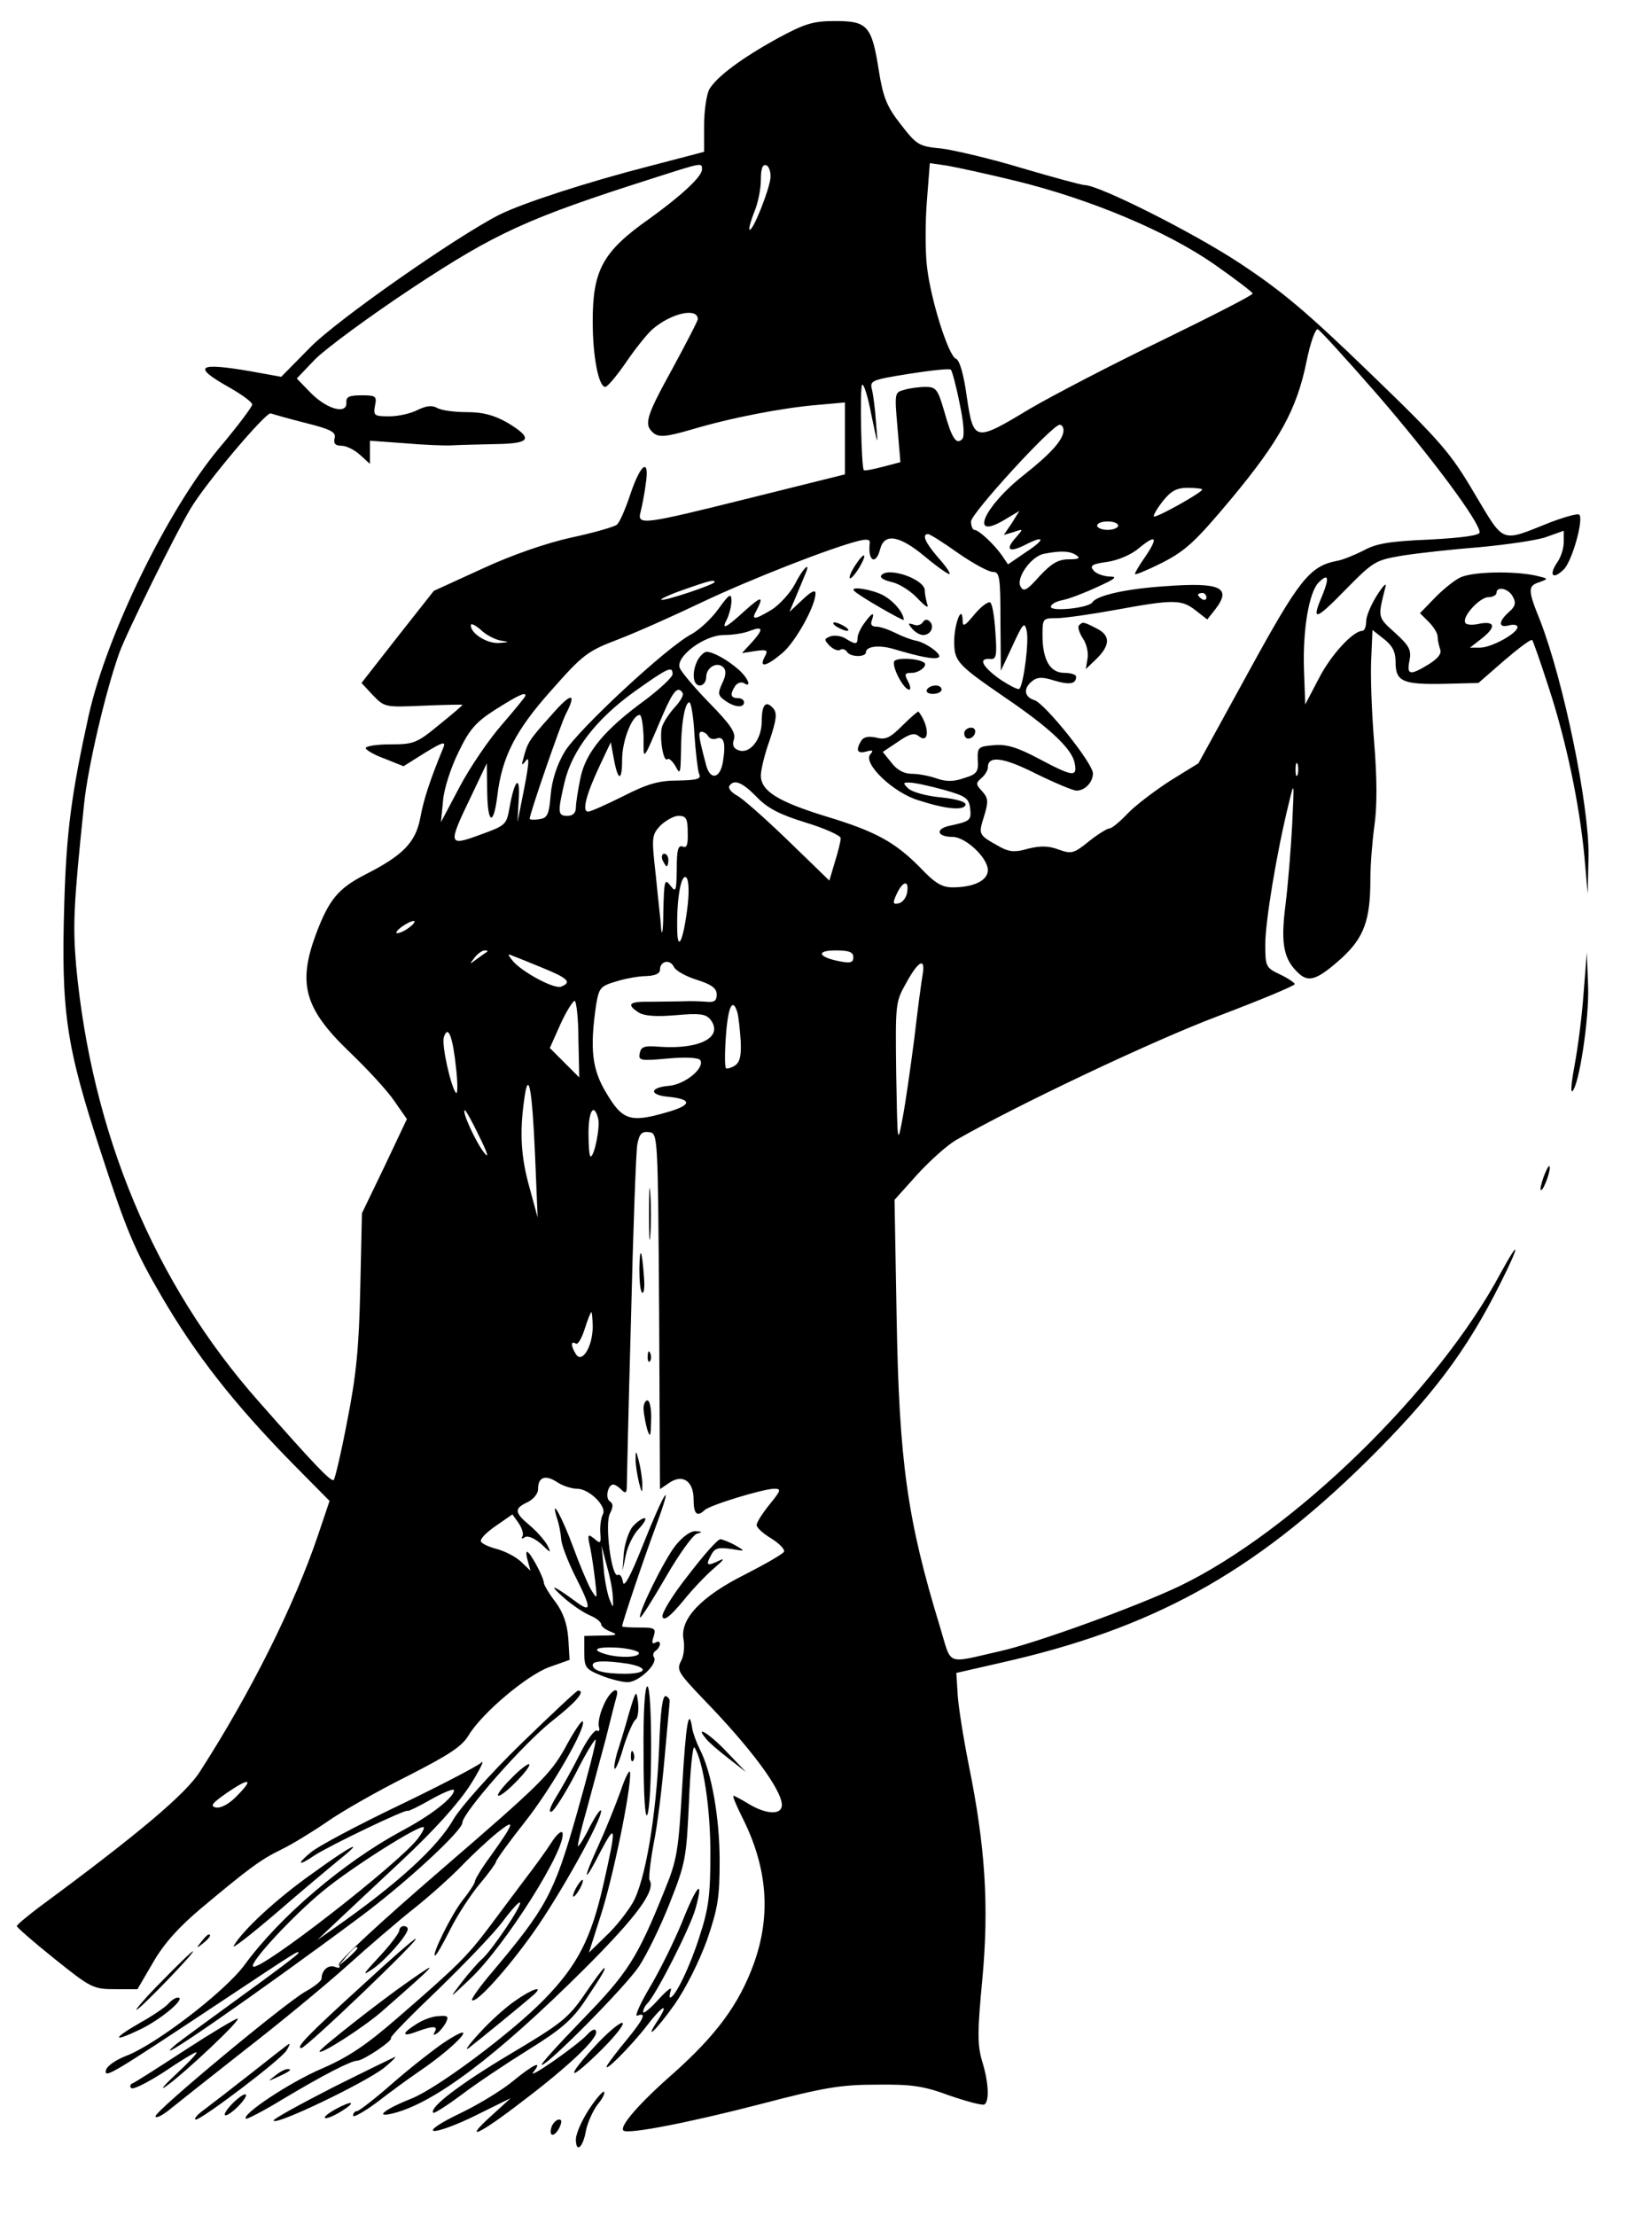 <?xml version="1.0" standalone="no"?>
<!DOCTYPE svg PUBLIC "-//W3C//DTD SVG 20010904//EN"
 "http://www.w3.org/TR/2001/REC-SVG-20010904/DTD/svg10.dtd">
<svg version="1.0" xmlns="http://www.w3.org/2000/svg"
 width="393pt" height="527pt" viewBox="0 0 393 527"
 preserveAspectRatio="xMidYMid meet">
<g transform="translate(0,527) scale(0.1,-0.1)"
fill="#000000" stroke="none">
<path d="M1850 5179 c-85 -47 -145 -91 -163 -122 -6 -12 -12 -50 -12 -85 l0
-63 -130 -34 c-148 -38 -302 -88 -358 -116 -105 -54 -387 -251 -450 -316 l-68
-69 -72 13 c-127 22 -141 12 -52 -38 30 -17 55 -35 55 -41 0 -5 -35 -52 -79
-104 -122 -146 -267 -443 -310 -635 -41 -186 -53 -277 -58 -444 -8 -263 4
-341 87 -595 61 -187 80 -232 144 -342 81 -139 172 -255 309 -395 l91 -92 -28
-83 c-56 -165 -159 -372 -280 -560 -33 -53 -147 -149 -383 -323 -29 -22 -53
-42 -53 -45 0 -3 40 -38 90 -78 86 -69 92 -72 144 -72 l53 0 38 65 c26 45 62
84 113 127 116 97 142 116 191 140 25 12 74 42 109 66 34 24 120 73 190 108
100 51 131 71 147 98 32 53 139 143 192 162 l48 17 -3 51 c-3 36 -12 61 -30
86 -15 19 -27 40 -28 45 0 14 -33 75 -40 75 -3 0 -2 -10 2 -23 l6 -22 -23 22
c-13 12 -39 25 -58 30 -19 5 -36 13 -37 18 -2 6 14 22 36 37 l39 27 15 -21 c8
-12 12 -26 9 -31 -4 -6 -1 -7 6 -2 7 4 23 -3 38 -16 24 -23 25 -23 15 -3 -7
12 -25 33 -42 47 -37 31 -37 40 -5 55 14 7 25 20 25 31 0 29 17 35 45 17 13
-9 35 -16 48 -16 29 0 72 -43 61 -61 -4 -8 -7 -27 -6 -43 2 -26 1 -28 -14 -15
-16 13 -17 11 -10 -21 4 -19 9 -55 12 -80 5 -44 5 -44 -10 -20 -8 14 -27 59
-42 100 -26 71 -56 126 -39 70 5 -14 9 -36 10 -50 1 -14 16 -53 33 -87 40 -79
40 -90 0 -60 -52 38 -66 43 -28 9 19 -17 47 -36 63 -43 15 -6 27 -16 27 -21 0
-5 10 -13 23 -18 18 -7 15 -9 -20 -9 l-43 -1 0 -39 c0 -36 3 -40 40 -55 22 -9
51 -16 63 -16 26 0 72 43 63 59 -4 5 -2 12 4 16 5 3 10 11 10 16 0 6 -5 7 -11
3 -8 -4 -9 0 -4 15 6 19 3 21 -34 21 -23 0 -41 1 -41 3 0 8 53 165 80 237 45
122 21 86 -31 -45 -29 -73 -45 -102 -47 -87 -2 12 -7 20 -12 17 -15 -9 -32
122 -19 146 8 16 8 23 0 29 -12 7 -5 40 8 40 4 0 12 -5 19 -12 9 -9 12 -9 13
3 0 7 4 187 10 399 5 212 12 400 15 418 5 27 11 32 28 30 21 -3 21 -3 24 -426
l2 -423 22 15 c32 22 58 4 58 -39 0 -35 8 -43 26 -26 12 12 140 51 166 51 17
0 16 -4 -11 -37 -17 -21 -31 -43 -31 -49 0 -7 16 -21 36 -33 19 -12 32 -26 29
-31 -4 -6 -46 -30 -93 -54 -104 -52 -155 -106 -146 -154 3 -16 1 -40 -6 -52
-11 -21 -6 -28 52 -89 113 -116 188 -217 188 -253 0 -24 -36 -23 -78 2 -18 11
-35 20 -37 20 -3 0 6 -22 20 -50 61 -120 70 -234 28 -350 -35 -96 -89 -169
-191 -260 -80 -70 -129 -126 -119 -136 9 -10 157 19 327 63 149 39 190 46 275
46 84 1 112 -3 174 -26 41 -14 78 -24 83 -21 12 8 10 53 -6 104 -11 38 -11 70
1 195 16 174 7 315 -33 511 -13 66 -25 142 -26 168 l-3 48 105 24 c361 81 599
212 869 477 157 155 239 263 320 425 47 93 48 111 1 25 -149 -279 -494 -615
-765 -745 -101 -48 -340 -135 -425 -154 -133 -30 -115 -37 -144 58 -78 255
-97 393 -103 734 l-5 281 53 59 c29 32 71 70 93 83 141 81 467 236 624 295
100 38 182 72 182 76 0 3 -16 14 -35 23 -34 16 -35 19 -35 72 0 53 27 218 56
335 13 54 13 54 8 -50 -3 -58 -10 -144 -16 -192 -12 -94 -4 -130 32 -163 24
-22 45 -14 102 37 53 49 68 90 68 188 0 36 5 94 10 130 6 43 6 110 -1 195 -6
72 -9 161 -7 198 l3 69 28 -22 c20 -16 27 -30 27 -55 0 -46 18 -53 116 -51
l81 2 62 54 c34 29 63 51 66 48 2 -2 20 -53 39 -112 42 -128 73 -277 85 -401
l8 -90 2 91 c1 121 -59 413 -115 558 -30 74 -30 83 -1 92 21 8 21 8 -8 15 -54
12 -155 10 -183 -5 -15 -8 -42 -30 -60 -49 l-34 -35 21 -21 c12 -12 21 -27 21
-35 0 -8 3 -21 6 -30 4 -10 -5 -22 -28 -36 -44 -27 -52 -25 -45 9 5 25 0 35
-34 66 -42 38 -42 35 -23 110 3 11 -6 2 -20 -20 -14 -22 -26 -50 -26 -62 0
-13 -4 -23 -9 -23 -22 0 -75 -57 -104 -114 l-32 -61 -3 84 c-3 94 12 183 35
206 23 23 26 12 9 -30 -27 -63 -18 -62 54 12 68 69 72 71 137 82 38 6 120 15
184 20 63 6 134 16 157 24 l42 15 0 -27 c0 -15 -7 -37 -16 -49 -20 -30 -10
-41 15 -17 20 17 49 120 38 131 -3 4 -34 -5 -69 -18 -120 -48 -108 -52 -180
68 -57 97 -80 124 -248 286 -151 146 -209 195 -312 263 -111 73 -334 185 -368
185 -7 0 -73 18 -148 40 -76 23 -162 43 -193 47 -53 5 -58 8 -96 57 -33 42
-42 64 -52 126 -17 109 -27 120 -104 120 -53 0 -72 -6 -137 -41z m-180 -312
c0 -17 -50 -63 -125 -117 -111 -78 -135 -122 -135 -244 0 -84 14 -156 30 -156
5 0 27 26 49 58 21 31 49 66 62 78 44 39 109 54 109 25 0 -4 -27 -56 -60 -117
-64 -116 -69 -134 -45 -154 13 -10 29 -9 88 8 97 29 218 52 300 59 l67 6 0
-85 0 -86 -225 -56 c-257 -64 -270 -66 -261 -33 3 12 9 41 12 65 10 64 -11 52
-36 -22 -12 -36 -26 -69 -33 -74 -7 -5 -55 -19 -107 -30 -59 -13 -141 -41
-212 -74 l-116 -53 -86 -109 -86 -110 27 -29 c28 -29 29 -29 121 -25 50 2 92
3 92 2 0 -2 -25 -23 -56 -48 -52 -43 -60 -46 -115 -46 -32 0 -59 -4 -59 -9 0
-4 20 -16 45 -25 l45 -18 51 32 c41 25 50 28 44 13 -31 -75 -47 -123 -55 -167
-11 -59 -41 -90 -132 -136 -64 -33 -86 -60 -117 -143 -43 -117 -26 -176 79
-277 43 -41 92 -94 108 -118 l30 -43 -53 -112 -54 -112 -4 -180 c-3 -142 -10
-208 -31 -314 -14 -74 -29 -137 -32 -140 -6 -6 -46 36 -179 187 -248 280 -397
638 -434 1037 -8 96 -6 143 19 383 9 88 51 268 84 360 16 45 133 282 169 342
36 61 180 231 191 227 6 -2 44 -13 84 -23 60 -15 72 -22 68 -36 -3 -13 2 -18
17 -18 11 0 31 -10 44 -22 l23 -21 0 27 0 28 83 -6 c45 -4 96 -6 112 -5 17 1
63 2 103 3 85 1 92 13 29 51 -32 18 -58 25 -96 25 -29 0 -61 4 -71 10 -13 7
-26 5 -47 -5 -15 -8 -45 -15 -67 -15 -36 0 -38 2 -34 25 5 23 2 25 -32 25 -30
0 -37 -4 -36 -17 2 -29 -45 -17 -84 22 l-34 35 44 46 c25 25 129 102 232 170
197 130 273 165 568 259 122 39 120 39 120 22z m163 -19 c-2 -28 -43 -131 -50
-124 -2 2 3 21 11 41 9 21 16 55 16 77 0 27 4 38 13 35 6 -2 11 -16 10 -29z
m587 -9 c174 -43 354 -118 468 -197 50 -35 92 -67 92 -70 0 -4 -98 -54 -217
-112 -120 -58 -260 -131 -313 -162 -131 -79 -134 -79 -150 28 -7 52 -17 88
-26 91 -18 7 -61 144 -69 221 -4 35 -4 104 0 154 l7 90 42 -6 c22 -4 97 -20
166 -37z m859 -510 c126 -146 241 -300 241 -325 0 -7 -42 -13 -119 -17 -93 -4
-127 -9 -157 -26 -22 -11 -51 -23 -65 -25 -64 -13 -89 -45 -210 -266 l-118
-215 -68 -42 c-37 -24 -83 -59 -101 -78 -18 -19 -37 -35 -43 -35 -5 0 -28 -14
-49 -31 -36 -29 -41 -30 -72 -19 -24 9 -43 9 -72 2 -30 -9 -44 -8 -65 3 -54
30 -54 29 -40 74 11 36 10 43 -5 60 -15 16 -15 19 -1 31 8 7 15 18 15 25 0 29
36 25 115 -15 45 -22 88 -40 96 -40 20 0 39 20 39 41 0 24 -114 166 -139 174
-25 8 -27 28 -6 45 12 10 24 11 52 2 37 -11 53 -9 53 9 0 5 -13 9 -28 9 -34 0
-52 31 -52 90 0 39 1 40 33 40 18 0 82 9 142 20 137 25 156 25 190 -2 l27 -21
19 24 c40 52 13 65 -120 55 -92 -6 -162 -22 -172 -38 -9 -14 -99 -23 -99 -11
0 6 12 13 28 16 15 3 52 17 82 31 44 20 50 25 29 25 -15 1 -32 7 -38 15 -9 11
-3 15 34 20 26 4 58 18 75 33 40 33 46 26 15 -20 -14 -20 -25 -38 -25 -42 0
-3 29 9 65 27 56 29 78 49 165 153 113 136 155 211 178 325 9 44 21 79 27 77
5 -2 70 -73 144 -158z m-996 -19 c10 -46 12 -79 6 -84 -14 -15 -25 2 -43 67
-15 51 -19 57 -44 57 -15 0 -38 -3 -51 -7 -23 -6 -23 -8 -16 -89 l7 -83 -42
-11 c-23 -6 -43 -10 -45 -8 -6 6 -10 197 -4 203 4 3 14 -29 22 -72 16 -76 16
-77 11 -18 -2 32 -7 69 -10 80 -5 20 1 22 88 36 51 8 96 13 100 10 3 -3 13
-40 21 -81z m247 -63 c0 -22 -28 -54 -95 -107 -95 -75 -130 -156 -47 -107 l37
22 -18 -29 -19 -28 24 7 c23 8 23 8 4 -14 -26 -29 -15 -36 24 -16 47 24 47 12
-1 -19 l-41 -28 -15 22 c-19 27 -55 60 -65 60 -4 0 -8 9 -8 20 0 19 193 230
211 230 5 0 9 -6 9 -13z m330 -141 c0 -7 -111 -69 -115 -64 -2 2 7 18 21 36
20 25 33 32 60 32 19 0 34 -2 34 -4z m-200 -86 c0 -5 -11 -10 -25 -10 -14 0
-25 5 -25 10 0 6 11 10 25 10 14 0 25 -4 25 -10z m-381 -65 c36 -25 73 -45 83
-45 16 0 18 -11 18 -117 l1 -118 28 60 c24 52 28 57 33 37 7 -24 -7 -130 -17
-140 -3 -3 -24 8 -48 24 -41 30 -51 50 -20 47 13 -1 15 9 11 63 -2 35 -7 67
-12 71 -4 4 -21 -8 -37 -27 -24 -29 -29 -32 -29 -15 -1 40 -20 -8 -20 -51 0
-47 8 -55 123 -134 103 -70 155 -119 163 -152 8 -37 -2 -36 -85 8 -51 27 -77
35 -107 32 -37 -3 -39 -5 -38 -35 2 -28 -2 -34 -32 -43 -25 -9 -43 -9 -66 -1
-17 6 -43 11 -59 11 -18 0 -35 9 -48 26 l-21 26 36 24 c27 19 39 22 49 14 27
-22 26 25 0 58 -1 1 -18 -13 -38 -33 -29 -29 -40 -35 -62 -29 -18 4 -30 2 -36
-7 -14 -23 -10 -32 12 -26 15 4 18 3 9 -7 -17 -22 55 -91 115 -109 65 -21 107
-25 112 -11 2 7 -20 14 -59 18 -34 3 -69 13 -77 21 -14 13 -13 15 4 14 11 0
47 -8 80 -17 53 -15 60 -20 63 -45 3 -28 0 -30 -51 -41 -33 -8 -27 -26 9 -26
31 0 84 -50 84 -79 0 -25 -34 -41 -84 -41 -25 0 -42 10 -76 46 -60 61 -106 87
-226 123 -113 35 -154 60 -154 97 0 13 9 51 21 84 16 48 18 64 9 75 -18 21
-28 10 -28 -31 0 -43 -29 -78 -55 -68 -12 4 -16 13 -11 26 5 16 -9 36 -59 87
-35 36 -67 74 -70 83 -10 27 59 78 105 78 20 0 48 4 62 10 32 12 33 4 4 -28
l-23 -25 32 5 c28 4 31 2 22 -14 -14 -27 4 -23 42 9 31 26 79 112 79 142 0 10
-11 4 -31 -15 l-31 -29 17 40 c9 22 19 46 22 53 12 29 -8 9 -26 -27 -11 -21
-36 -48 -54 -60 -43 -26 -51 -26 -37 -2 18 35 11 34 -30 -3 -45 -41 -55 -45
-40 -17 5 11 10 30 10 42 0 20 -5 17 -31 -19 -17 -24 -46 -50 -64 -60 -57 -29
-272 -229 -302 -280 -18 -30 -30 -67 -33 -102 -4 -48 -8 -55 -27 -58 -13 -2
-23 -1 -23 1 0 12 74 226 86 249 27 52 13 52 -33 -1 -55 -61 -58 -67 -67 -101
-6 -20 -5 -22 4 -10 11 16 9 -7 -10 -100 l-9 -45 3 54 c4 61 -10 48 -22 -20
-7 -40 -9 -42 -70 -64 -76 -28 -77 -24 -22 90 l38 80 1 -68 c1 -77 15 -82 24
-10 11 93 43 156 129 252 74 84 86 93 157 120 42 16 132 56 201 89 116 55 308
130 373 146 20 5 28 3 26 -6 -5 -43 15 -53 25 -13 10 38 46 32 107 -19 30 -25
56 -43 58 -41 2 3 -10 20 -28 40 -30 35 -39 55 -23 55 4 0 36 -20 71 -45z
m281 -5 c11 -7 7 -10 -17 -10 -25 0 -41 -9 -70 -40 -30 -34 -38 -38 -45 -25
-12 20 25 72 55 78 40 8 62 7 77 -3z m-860 -64 c0 -6 -123 -47 -127 -42 -2 2
22 13 54 24 62 22 73 24 73 18z m1899 -35 c8 -14 6 -23 -9 -36 -26 -23 -26
-39 0 -32 11 3 20 1 20 -4 0 -15 -62 -49 -89 -49 l-24 0 27 21 c35 27 34 43
-4 36 -16 -4 -32 -3 -34 2 -9 14 34 61 55 61 10 0 19 5 19 10 0 17 29 11 39
-9z m-729 -2 c0 -5 -4 -7 -10 -4 -5 3 -10 8 -10 11 0 2 5 4 10 4 6 0 10 -5 10
-11z m-1680 -102 c23 -4 23 -4 -4 -6 -29 -1 -66 23 -66 42 0 6 10 1 23 -10 12
-12 33 -23 47 -26z m410 -80 c0 -7 -29 -34 -63 -60 -98 -71 -143 -125 -156
-186 -6 -29 -11 -61 -11 -71 0 -13 -7 -20 -20 -20 -23 0 -24 7 -7 80 18 76 76
151 167 216 80 57 90 61 90 41z m24 -45 c3 -5 -6 -20 -18 -33 -13 -14 -27 -35
-31 -47 -7 -24 3 -87 13 -77 3 3 12 -5 19 -17 11 -21 12 -18 13 33 0 66 9 119
20 119 4 0 10 -35 12 -77 3 -43 8 -85 11 -93 6 -12 -3 -15 -50 -16 -46 0 -73
-8 -130 -37 -40 -20 -78 -37 -84 -37 -15 0 -5 40 28 110 l26 55 7 -38 c10 -55
20 -57 20 -3 0 45 24 106 42 106 4 0 8 -24 9 -52 0 -59 -4 -64 47 55 24 55 35
67 46 49z m-374 -6 c0 -3 -25 -33 -55 -68 -31 -35 -76 -101 -101 -148 l-45
-85 5 51 c2 28 19 80 37 116 26 54 41 71 88 101 54 34 71 42 71 33z m435 -97
c4 -6 13 -8 20 -5 17 6 22 -11 15 -54 -6 -41 -30 -47 -40 -10 -18 68 -20 80
-11 80 5 0 13 -5 16 -11z m1402 -91 c-3 -7 -5 -2 -5 12 0 14 2 19 5 13 2 -7 2
-19 0 -25z m-1287 -53 c26 -27 55 -42 117 -61 46 -14 83 -31 83 -37 0 -7 -6
-32 -14 -57 l-13 -44 -99 96 c-54 52 -109 101 -122 107 -12 7 -20 16 -17 22
11 17 31 9 65 -26z m-164 -84 c1 -30 -2 -38 -12 -34 -11 4 -14 -8 -14 -53 -1
-54 -2 -57 -15 -40 -14 18 -15 13 -17 -60 0 -43 -3 -63 -5 -44 -1 19 -8 77
-13 129 -10 90 -10 95 11 118 13 12 32 23 43 23 18 0 22 -6 22 -39z m0 -173
c-10 -86 -25 -117 -25 -53 -1 69 9 126 21 119 6 -4 8 -30 4 -66z m522 30 c-2
-13 -11 -24 -20 -26 -14 -3 -15 0 -5 22 15 32 30 34 25 4z m-1184 -83 c-10 -8
-23 -14 -29 -14 -5 0 -1 6 9 14 11 8 24 15 30 15 5 0 1 -7 -10 -15z m185 -58
c-2 -1 -13 -9 -24 -17 -19 -14 -19 -14 -6 3 7 9 18 17 24 17 6 0 8 -1 6 -3z
m871 -13 c0 -13 -7 -15 -32 -10 -52 10 -58 26 -10 26 32 0 42 -4 42 -16z
m-738 -26 c59 -24 69 -34 43 -44 -16 -7 -94 35 -116 62 -12 15 -12 17 1 11 8
-3 41 -16 72 -29z m366 -28 c35 -11 47 -20 47 -35 0 -15 -6 -19 -25 -17 -14 1
-38 2 -55 1 -16 0 -51 -1 -77 -1 -52 1 -59 -6 -28 -26 14 -8 41 -10 88 -6 55
5 70 3 81 -9 34 -42 -22 -73 -121 -66 -35 3 -43 0 -46 -15 -4 -18 1 -19 67
-13 43 4 73 2 77 -4 11 -19 -37 -58 -75 -61 -46 -4 -47 -22 -1 -26 58 -6 56
-20 -4 -37 -86 -25 -105 -19 -143 45 -35 57 -40 106 -25 210 7 41 10 45 47 56
22 7 55 13 73 13 21 1 32 6 32 15 0 21 24 26 33 7 4 -9 29 -23 55 -31z m537
13 c-3 -16 -12 -84 -20 -153 -9 -69 -21 -154 -28 -190 -12 -64 -12 -61 -15
106 -2 168 -2 171 24 217 29 53 46 61 39 20z m-819 -154 l2 -91 -35 35 -35 35
25 56 c14 31 30 56 34 56 4 0 9 -41 9 -91z m378 64 c3 -10 6 -40 8 -67 2 -37
-2 -52 -14 -60 -10 -6 -19 -8 -21 -6 -3 3 -3 38 0 78 5 69 16 91 27 55z m-669
-133 c4 -36 4 -62 0 -59 -12 13 -35 114 -29 133 10 30 21 2 29 -74z m188 -210
l6 -145 -19 70 c-21 74 -24 132 -13 210 10 76 19 28 26 -135z m-133 48 c21
-42 24 -55 11 -38 -19 24 -54 100 -45 100 2 0 18 -28 34 -62z m283 42 c5 -20
-9 -90 -18 -90 -3 0 -5 25 -5 55 0 54 13 74 23 35z m-13 -497 c-1 -47 -26 -86
-40 -63 -12 19 -13 33 0 25 5 -3 14 13 21 35 7 22 14 40 16 40 1 0 3 -17 3
-37z m48 -643 c1 -25 1 -25 -8 -3 -5 13 -12 46 -14 75 l-5 53 13 -50 c8 -27
14 -61 14 -75z m62 -131 c0 -10 -44 -12 -77 -3 -40 11 -25 19 27 16 27 -2 50
-8 50 -13z m-27 -25 c51 -9 47 -24 -7 -24 -49 0 -76 7 -76 21 0 10 29 11 83 3z
m-930 -315 c-18 -19 -38 -29 -49 -27 -15 3 -10 10 26 35 54 37 65 34 23 -8z"/>
<path d="M2567 3783 c-4 -3 0 -17 9 -31 9 -13 14 -35 11 -49 l-4 -24 22 21
c36 34 38 58 5 75 -33 17 -34 17 -43 8z"/>
<path d="M2034 3925 c-9 -14 -15 -28 -12 -30 2 -2 12 9 22 25 21 36 13 40 -10
5z"/>
<path d="M2096 3901 c-3 -5 8 -11 25 -15 16 -3 44 -20 61 -38 19 -20 28 -26
24 -15 -3 10 -6 25 -6 33 0 27 -90 58 -104 35z"/>
<path d="M2032 3865 c11 -12 118 -73 118 -69 0 17 -25 46 -50 59 -27 14 -80
22 -68 10z"/>
<path d="M2056 3788 c-9 -12 -16 -28 -16 -35 0 -16 -5 -16 -29 -1 -10 6 -26 8
-35 5 -16 -6 -16 -8 -2 -23 9 -8 20 -13 25 -9 5 3 12 1 16 -5 8 -13 45 -13 45
-1 0 14 31 18 65 8 64 -19 99 -26 108 -20 10 6 -31 36 -56 40 -10 2 -31 10
-47 18 -16 8 -36 15 -46 15 -10 0 -14 5 -10 15 8 22 0 18 -18 -7z"/>
<path d="M2195 3790 c-4 -6 -14 -9 -22 -5 -13 4 -14 3 -3 -10 7 -8 18 -15 26
-15 18 0 28 20 16 32 -6 6 -12 6 -17 -2z"/>
<path d="M1990 3780 c8 -5 20 -10 25 -10 6 0 3 5 -5 10 -8 5 -19 10 -25 10 -5
0 -3 -5 5 -10z"/>
<path d="M1660 3701 c-15 -29 -12 -61 5 -61 8 0 15 9 15 20 0 23 26 38 41 23
7 -7 6 -20 -3 -38 -11 -24 -10 -29 7 -41 22 -16 45 -18 45 -4 0 6 -7 10 -15
10 -17 0 -19 9 -6 29 5 7 14 10 20 7 20 -13 12 10 -11 31 -26 23 -61 43 -77
43 -6 0 -15 -9 -21 -19z"/>
<path d="M2127 3697 c-5 -14 23 -67 36 -67 4 0 3 9 -3 20 -9 17 -8 20 9 20 18
0 38 17 30 24 -14 11 -68 13 -72 3z"/>
<path d="M2205 3630 c-3 -5 3 -10 14 -10 12 0 21 5 21 10 0 6 -6 10 -14 10 -8
0 -18 -4 -21 -10z"/>
<path d="M2297 3534 c-4 -4 -4 -11 -1 -16 6 -10 24 -1 24 13 0 10 -14 12 -23
3z"/>
<path d="M1576 3225 c4 -8 8 -15 10 -15 2 0 4 7 4 15 0 8 -4 15 -10 15 -5 0
-7 -7 -4 -15z"/>
<path d="M3767 2905 c-4 -55 -14 -130 -21 -167 -7 -37 -10 -65 -6 -63 16 10
41 174 38 250 l-3 80 -8 -100z"/>
<path d="M3672 2471 c-6 -17 -9 -31 -6 -31 7 0 25 52 20 57 -2 2 -8 -10 -14
-26z"/>
<path d="M1544 2385 c0 -55 1 -79 3 -53 2 26 2 71 0 100 -2 29 -3 8 -3 -47z"/>
<path d="M1521 2253 c0 -28 2 -54 7 -57 4 -2 6 14 4 37 -5 68 -10 76 -11 20z"/>
<path d="M1541 2046 c-1 -11 2 -17 5 -13 3 3 4 12 1 19 -3 8 -6 5 -6 -6z"/>
<path d="M1531 1918 c1 -13 5 -34 9 -48 7 -20 8 -16 9 23 1 26 -3 47 -9 47 -5
0 -10 -10 -9 -22z"/>
<path d="M1512 1800 c0 -14 4 -38 8 -55 7 -27 8 -27 8 -5 0 14 -4 39 -8 55 -7
27 -8 27 -8 5z"/>
<path d="M1506 1641 c-10 -11 -19 -39 -22 -63 l-3 -43 8 38 c4 20 18 49 31 62
13 14 19 25 13 25 -5 0 -18 -9 -27 -19z"/>
<path d="M1607 1595 c-27 -34 -91 -164 -84 -171 2 -2 29 41 61 96 31 54 65
101 74 103 14 4 13 5 -3 6 -12 1 -31 -13 -48 -34z"/>
<path d="M1637 1524 c-38 -48 -64 -91 -61 -99 4 -10 19 2 49 38 23 29 58 65
76 80 19 16 24 23 12 17 -31 -15 -35 -13 -22 11 9 18 17 20 47 16 36 -6 36 -6
12 8 -14 8 -30 14 -36 15 -7 0 -41 -39 -77 -86z"/>
<path d="M1531 1098 c0 -101 4 -155 9 -143 12 29 12 305 0 305 -6 0 -10 -60
-9 -162z"/>
<path d="M1239 1123 c-73 -71 -142 -149 -159 -177 -38 -68 -134 -155 -285
-261 l-40 -28 40 38 c22 21 94 88 160 150 78 73 135 136 164 181 24 38 35 62
25 52 -11 -9 -99 -55 -197 -102 -98 -47 -192 -97 -208 -111 -35 -29 -29 -33 9
-7 33 22 222 113 222 106 0 -2 25 10 55 27 30 17 55 27 55 22 0 -17 -55 -60
-125 -97 -137 -74 -289 -203 -373 -318 -47 -64 -213 -191 -283 -217 -25 -10
-45 -24 -47 -34 -4 -20 14 -9 272 162 188 125 186 123 186 117 0 -3 -60 -48
-132 -100 -73 -53 -144 -105 -158 -116 -87 -74 198 124 437 302 110 82 243
205 243 224 0 23 147 190 215 243 56 44 79 71 60 71 -3 0 -64 -57 -136 -127z
m-245 -225 c-46 -60 -378 -318 -392 -304 -9 9 96 122 167 180 68 56 231 159
239 151 2 -2 -4 -14 -14 -27z"/>
<path d="M1435 1213 c-9 -20 -13 -43 -10 -50 2 -8 0 -11 -5 -8 -5 3 -24 -22
-41 -57 -17 -34 -43 -80 -56 -101 -14 -23 -19 -37 -11 -35 7 3 33 44 58 92 24
48 46 83 47 79 2 -4 -19 -85 -46 -180 -53 -186 -72 -220 -199 -371 -30 -35
-52 -66 -49 -68 9 -9 82 71 146 161 61 86 162 266 161 289 -1 6 -12 -10 -26
-36 -13 -27 -26 -48 -29 -48 -2 0 7 39 21 88 13 48 33 123 45 167 11 44 22 88
25 98 10 33 -16 17 -31 -20z"/>
<path d="M1496 1195 c-9 -33 -22 -75 -28 -93 -5 -18 -8 -35 -6 -38 3 -2 13 22
22 54 10 31 23 60 28 63 5 3 8 21 6 40 -4 32 -5 31 -22 -26z"/>
<path d="M1568 1113 c-7 -163 -33 -316 -63 -368 -13 -22 -41 -58 -64 -79 l-40
-39 29 91 c28 87 71 294 69 336 0 12 -11 -8 -23 -44 -13 -36 -37 -95 -54 -132
-38 -83 -33 -89 7 -10 37 70 38 60 6 -81 -29 -127 -61 -190 -140 -271 -77 -79
-255 -212 -316 -236 -61 -24 -90 -46 -47 -36 99 23 249 136 459 345 125 125
170 186 154 211 -2 4 2 43 10 86 9 43 20 135 26 204 6 69 12 129 12 134 1 5
-3 10 -9 13 -8 2 -13 -36 -16 -124z"/>
<path d="M1623 1023 c-9 -154 -12 -175 -42 -248 -65 -162 -88 -197 -196 -308
-57 -59 -101 -107 -96 -107 15 0 198 185 231 234 18 27 51 94 73 150 38 96 40
108 46 241 3 77 9 135 13 130 21 -33 38 -144 38 -251 0 -100 -4 -132 -26 -199
-22 -70 -58 -145 -70 -145 -2 0 -1 8 2 18 3 9 -10 -1 -30 -23 -20 -22 -36 -35
-36 -29 0 5 4 14 10 20 21 21 103 182 115 227 20 73 3 56 -33 -35 -19 -46 -53
-115 -77 -155 -23 -39 -36 -69 -29 -66 23 9 16 -7 -24 -56 -21 -25 -42 -53
-47 -61 -14 -26 55 43 93 92 37 49 56 59 27 14 -35 -53 -4 -24 40 38 27 39 58
101 77 153 26 76 30 102 30 188 0 102 -19 211 -47 265 -8 16 -16 38 -18 49 -8
54 -15 17 -24 -136z"/>
<path d="M1344 1113 c-35 -62 -60 -87 -291 -286 -152 -131 -251 -223 -247
-229 5 -7 1 -9 -9 -5 -16 6 -32 -8 -32 -28 0 -5 -17 -19 -39 -31 -49 -28 -356
-283 -356 -296 0 -6 13 0 30 13 16 13 98 78 182 144 84 65 194 156 243 200 50
45 122 107 160 137 39 31 90 77 115 103 25 26 63 61 84 78 44 35 40 23 -18
-58 -20 -27 -36 -54 -36 -58 0 -5 -13 -25 -29 -45 -27 -34 -75 -132 -66 -132
3 0 19 28 36 62 17 34 49 83 70 108 22 26 39 50 39 53 0 4 31 47 69 95 64 81
148 228 137 239 -2 3 -22 -26 -42 -64z m-494 -476 c0 -2 -10 -12 -22 -23 l-23
-19 19 23 c18 21 26 27 26 19z"/>
<path d="M1680 1135 c7 -9 32 -30 54 -47 l41 -32 -45 47 c-40 43 -80 68 -50
32z"/>
<path d="M1501 1096 c-1 -11 2 -17 5 -13 3 3 4 12 1 19 -3 8 -6 5 -6 -6z"/>
<path d="M1215 1040 c-22 -22 -35 -40 -29 -40 13 0 79 68 73 75 -3 2 -23 -13
-44 -35z"/>
<path d="M1312 889 c-12 -19 -41 -59 -65 -90 -23 -31 -62 -83 -86 -115 -50
-66 -74 -90 -215 -212 -76 -66 -118 -94 -183 -122 -74 -32 -189 -108 -178
-118 2 -2 41 18 87 46 97 58 163 92 178 92 14 0 87 49 80 54 -3 2 48 54 112
115 64 62 134 135 154 162 20 27 39 48 41 45 6 -6 -69 -117 -91 -135 -9 -8
-31 -33 -48 -55 -31 -41 -31 -40 21 9 85 81 230 312 219 347 -2 6 -14 -4 -26
-23z"/>
<path d="M743 815 c-85 -60 -166 -135 -187 -172 -5 -9 40 26 101 78 60 52 127
108 149 126 66 53 32 37 -63 -32z"/>
<path d="M1370 780 c-6 -11 -8 -20 -6 -20 3 0 10 9 16 20 6 11 8 20 6 20 -3 0
-10 -9 -16 -20z"/>
<path d="M950 680 c0 -6 -21 -34 -47 -62 -41 -44 -43 -48 -15 -29 30 21 82 80
82 94 0 4 -4 7 -10 7 -5 0 -10 -5 -10 -10z"/>
<path d="M479 653 c-13 -16 -12 -17 4 -4 16 13 21 21 13 21 -2 0 -10 -8 -17
-17z"/>
<path d="M864 551 c-132 -120 -162 -151 -147 -151 11 0 282 259 272 260 -4 0
-60 -49 -125 -109z"/>
<path d="M385 559 c-39 -39 -65 -70 -60 -68 11 4 141 139 134 139 -3 0 -36
-32 -74 -71z"/>
<path d="M970 557 c-65 -45 -210 -159 -210 -165 0 -10 103 56 146 93 135 118
146 130 64 72z"/>
<path d="M1391 528 c-39 -57 -56 -70 -177 -142 -121 -72 -195 -129 -183 -140
2 -2 32 17 67 43 34 26 106 74 159 107 76 47 103 70 133 114 45 67 52 80 47
80 -2 0 -23 -28 -46 -62z"/>
<path d="M1225 512 c-22 -15 -60 -49 -85 -77 -25 -27 -36 -43 -25 -35 21 16
130 105 155 127 25 23 -4 14 -45 -15z"/>
<path d="M400 505 c-6 -7 -36 -28 -67 -45 -68 -39 -66 -48 4 -14 50 25 107 74
86 74 -6 0 -16 -7 -23 -15z"/>
<path d="M989 456 c-35 -22 -33 -31 5 -16 36 13 49 13 40 -2 -4 -7 -3 -8 4 -4
7 4 16 15 22 25 8 16 6 19 -16 17 -14 0 -39 -9 -55 -20z"/>
<path d="M440 395 c-63 -41 -119 -77 -125 -79 -5 -2 -7 -7 -3 -11 4 -5 39 13
78 38 38 26 73 47 77 47 5 0 -17 -23 -47 -51 -30 -28 -41 -41 -25 -30 44 31
182 161 170 161 -5 0 -62 -34 -125 -75z"/>
<path d="M1414 403 c-29 -31 -51 -59 -48 -62 3 -3 33 23 67 57 34 34 55 62 47
62 -7 0 -38 -26 -66 -57z"/>
<path d="M1397 432 c-24 -26 -146 -111 -128 -89 23 29 1 19 -48 -21 -25 -21
-82 -56 -126 -77 -48 -23 -73 -40 -63 -42 9 -2 54 14 100 37 l83 41 -45 -41
c-72 -65 -30 -46 71 32 111 84 183 152 177 168 -2 7 -10 4 -21 -8z"/>
<path d="M1056 413 c-21 -14 -75 -56 -119 -94 -43 -38 -83 -69 -88 -69 -5 0
-9 -5 -9 -11 0 -5 26 9 58 33 31 24 75 56 97 71 96 65 152 130 61 70z"/>
<path d="M600 342 c-47 -37 -99 -77 -115 -89 -17 -12 -25 -23 -19 -23 14 0
206 145 216 165 5 8 8 15 6 15 -2 0 -41 -31 -88 -68z"/>
<path d="M793 307 c-78 -40 -142 -75 -142 -79 -2 -16 221 91 264 126 17 14 28
25 25 25 -3 -1 -69 -33 -147 -72z"/>
<path d="M654 334 c-18 -14 -18 -14 6 -3 31 14 36 19 24 19 -6 0 -19 -7 -30
-16z"/>
<path d="M1401 254 c-17 -26 -31 -58 -31 -71 0 -34 17 -20 24 21 4 19 16 46
27 61 12 14 19 28 16 31 -2 3 -19 -16 -36 -42z"/>
<path d="M550 265 c-13 -14 -19 -25 -13 -25 5 0 20 11 33 25 13 14 19 25 13
25 -5 0 -20 -11 -33 -25z"/>
<path d="M797 254 c-16 -9 -27 -18 -24 -20 3 -3 20 4 38 15 39 24 28 28 -14 5z"/>
<path d="M1313 215 c-9 -25 4 -29 17 -6 7 15 7 21 0 21 -6 0 -13 -7 -17 -15z"/>
</g>
</svg>
